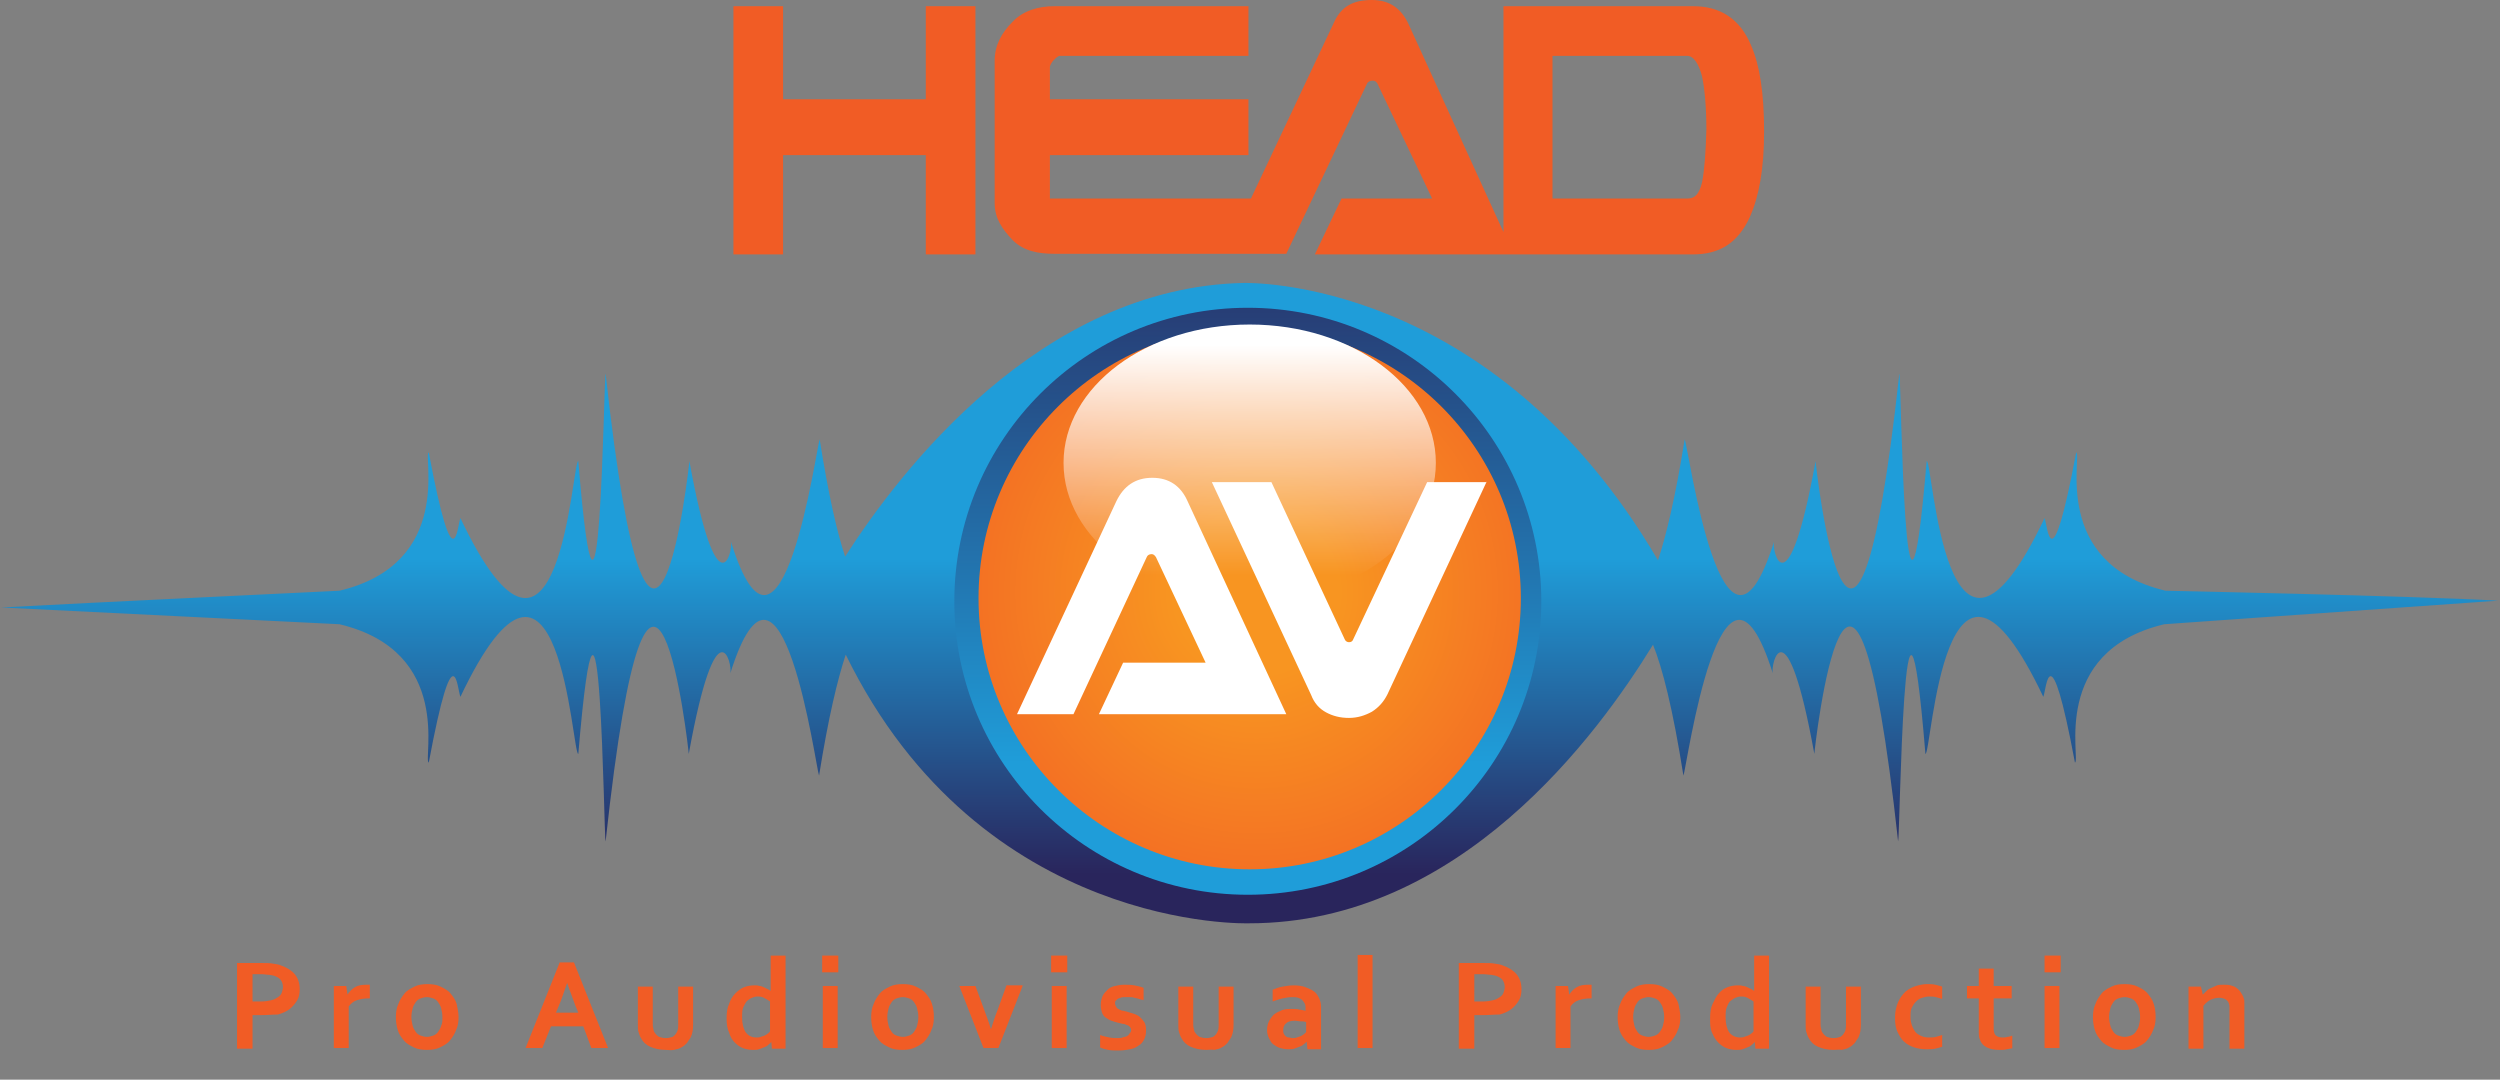 <?xml version="1.0" encoding="utf-8"?>
<!-- Generator: Adobe Illustrator 18.1.1, SVG Export Plug-In . SVG Version: 6.00 Build 0)  -->
<svg version="1.1" id="Layer_1" xmlns="http://www.w3.org/2000/svg" xmlns:xlink="http://www.w3.org/1999/xlink" x="0px" y="0px"
	 viewBox="0 0 402.9 174" enable-background="new 0 0 402.9 174" xml:space="preserve">
<rect x="0" y="0" width="402.9" height="174" fill="#808080" stroke="none"/>
<g>
	<path fill="#F15C25" d="M42,163.6c-0.2,0-0.5,0-0.7,0c-0.2,0-0.4,0-0.6,0v5.4h-2.5v-13.8h4c0.7,0,1.3,0,1.8,0.1
		c0.5,0.1,0.9,0.1,1.3,0.3c0.9,0.3,1.7,0.8,2.2,1.4s0.8,1.4,0.8,2.4c0,0.7-0.1,1.3-0.4,1.8s-0.7,1-1.2,1.4c-0.5,0.4-1.2,0.7-1.9,0.9
		C43.9,163.5,43,163.6,42,163.6z M40.7,161.4c0.1,0,0.3,0,0.6,0s0.5,0,0.7,0c0.7,0,1.3-0.1,1.7-0.2c0.5-0.1,0.8-0.3,1.1-0.5
		s0.5-0.4,0.6-0.7c0.1-0.3,0.2-0.6,0.2-0.9c0-0.4-0.1-0.8-0.3-1.1c-0.2-0.3-0.5-0.5-1-0.7c-0.2-0.1-0.5-0.1-0.9-0.2
		c-0.4,0-0.8-0.1-1.3-0.1h-1.4V161.4z"/>
	<path fill="#F15C25" d="M59.7,160.9h-0.2c-0.8,0-1.4,0.1-2,0.3c-0.6,0.2-1,0.6-1.3,1v6.7h-2.4v-10h2l0.2,1.4h0
		c0.3-0.5,0.7-0.9,1.2-1.2c0.5-0.3,1.1-0.4,1.8-0.4c0.2,0,0.5,0,0.6,0V160.9z"/>
	<path fill="#F15C25" d="M73.9,163.9c0,0.8-0.1,1.5-0.4,2.1c-0.2,0.6-0.6,1.2-1,1.7c-0.4,0.5-1,0.8-1.6,1.1s-1.3,0.4-2.1,0.4
		c-0.8,0-1.5-0.1-2.1-0.4s-1.2-0.6-1.6-1.1c-0.4-0.5-0.8-1-1-1.7c-0.2-0.6-0.3-1.4-0.3-2.1s0.1-1.5,0.4-2.1c0.2-0.6,0.6-1.2,1-1.7
		s1-0.8,1.6-1.1c0.6-0.3,1.3-0.4,2.1-0.4c0.8,0,1.5,0.1,2.1,0.4c0.6,0.3,1.2,0.6,1.6,1.1c0.4,0.5,0.8,1,1,1.7
		C73.7,162.4,73.9,163.1,73.9,163.9z M71.3,163.9c0-0.5-0.1-1-0.2-1.4c-0.1-0.4-0.3-0.7-0.5-1c-0.2-0.3-0.5-0.5-0.8-0.6
		c-0.3-0.1-0.6-0.2-1-0.2c-0.4,0-0.7,0.1-1,0.2c-0.3,0.1-0.6,0.3-0.8,0.6c-0.2,0.3-0.4,0.6-0.5,1c-0.1,0.4-0.2,0.9-0.2,1.4
		c0,0.5,0.1,1,0.2,1.4c0.1,0.4,0.3,0.7,0.5,1s0.5,0.5,0.8,0.6c0.3,0.1,0.6,0.2,1,0.2s0.7-0.1,1-0.2c0.3-0.1,0.6-0.3,0.8-0.6
		s0.4-0.6,0.5-1C71.3,164.9,71.3,164.5,71.3,163.9z"/>
	<path fill="#F15C25" d="M94,165.4h-5.2l-1.4,3.5h-2.7l5.5-13.8h2.3l5.5,13.8h-2.7L94,165.4z M91.4,158.4c-0.5,1.4-0.9,2.7-1.3,3.6
		l-0.5,1.2h3.6l-0.5-1.2C92.4,161.1,91.9,159.9,91.4,158.4L91.4,158.4z"/>
	<path fill="#F15C25" d="M107.3,169.2c-1,0-1.8-0.2-2.5-0.5c-0.7-0.3-1.2-0.8-1.5-1.4c-0.2-0.3-0.3-0.7-0.4-1s-0.1-0.8-0.1-1.2v-6.1
		h2.4v5.9c0,0.3,0,0.6,0.1,0.9c0,0.2,0.1,0.5,0.2,0.6c0.2,0.3,0.4,0.5,0.7,0.7c0.3,0.1,0.7,0.2,1.1,0.2c0.4,0,0.8-0.1,1.1-0.2
		c0.3-0.2,0.5-0.4,0.7-0.8c0.2-0.3,0.2-0.8,0.2-1.4v-5.9h2.4v6.1c0,0.8-0.1,1.5-0.4,2.1c-0.2,0.3-0.4,0.6-0.6,0.9
		c-0.3,0.3-0.5,0.5-0.9,0.7c-0.3,0.2-0.7,0.3-1.2,0.4S107.8,169.2,107.3,169.2z"/>
	<path fill="#F15C25" d="M117.1,164.1c0-0.9,0.1-1.7,0.4-2.3c0.2-0.7,0.6-1.3,1-1.7s0.9-0.8,1.4-1s1.1-0.3,1.7-0.3
		c0.3,0,0.5,0,0.8,0.1c0.2,0,0.5,0.1,0.7,0.2c0.2,0.1,0.4,0.2,0.6,0.3s0.4,0.2,0.5,0.3h0c0-0.1,0-0.3,0-0.6c0-0.3,0-0.5,0-0.8V154
		h2.4v12c0,0.7,0,1.2,0,1.7c0,0.5,0,0.9,0,1.3h-2.2l-0.1-1.1h0c-0.1,0.2-0.3,0.3-0.5,0.5c-0.2,0.2-0.4,0.3-0.7,0.4
		c-0.2,0.1-0.5,0.2-0.8,0.3c-0.3,0.1-0.6,0.1-1,0.1c-0.5,0-1.1-0.1-1.6-0.3c-0.5-0.2-0.9-0.5-1.3-0.9s-0.7-0.9-0.9-1.6
		C117.2,165.8,117.1,165,117.1,164.1z M121.9,167.2c0.2,0,0.5,0,0.7-0.1c0.2-0.1,0.4-0.1,0.6-0.2c0.2-0.1,0.4-0.2,0.5-0.3
		c0.1-0.1,0.3-0.2,0.4-0.4v-4.8c-0.3-0.2-0.6-0.4-1-0.6c-0.4-0.2-0.7-0.2-1.1-0.2c-0.3,0-0.5,0.1-0.8,0.2c-0.3,0.1-0.5,0.3-0.8,0.5
		c-0.2,0.2-0.4,0.6-0.6,1c-0.2,0.4-0.2,1-0.2,1.7c0,1,0.2,1.8,0.6,2.4C120.6,166.9,121.1,167.2,121.9,167.2z"/>
	<path fill="#F15C25" d="M132.5,154h2.6v2.7h-2.6V154z M132.6,158.9h2.4v10h-2.4V158.9z"/>
	<path fill="#F15C25" d="M150.5,163.9c0,0.8-0.1,1.5-0.4,2.1c-0.2,0.6-0.6,1.2-1,1.7c-0.4,0.5-1,0.8-1.6,1.1s-1.3,0.4-2.1,0.4
		c-0.8,0-1.5-0.1-2.1-0.4s-1.2-0.6-1.6-1.1c-0.4-0.5-0.8-1-1-1.7c-0.2-0.6-0.3-1.4-0.3-2.1s0.1-1.5,0.4-2.1c0.2-0.6,0.6-1.2,1-1.7
		s1-0.8,1.6-1.1c0.6-0.3,1.3-0.4,2.1-0.4c0.8,0,1.5,0.1,2.1,0.4c0.6,0.3,1.2,0.6,1.6,1.1c0.4,0.5,0.8,1,1,1.7
		C150.4,162.4,150.5,163.1,150.5,163.9z M148,163.9c0-0.5-0.1-1-0.2-1.4c-0.1-0.4-0.3-0.7-0.5-1c-0.2-0.3-0.5-0.5-0.8-0.6
		c-0.3-0.1-0.6-0.2-1-0.2c-0.4,0-0.7,0.1-1,0.2c-0.3,0.1-0.6,0.3-0.8,0.6c-0.2,0.3-0.4,0.6-0.5,1c-0.1,0.4-0.2,0.9-0.2,1.4
		c0,0.5,0.1,1,0.2,1.4c0.1,0.4,0.3,0.7,0.5,1s0.5,0.5,0.8,0.6c0.3,0.1,0.6,0.2,1,0.2s0.7-0.1,1-0.2c0.3-0.1,0.6-0.3,0.8-0.6
		s0.4-0.6,0.5-1C147.9,164.9,148,164.5,148,163.9z"/>
	<path fill="#F15C25" d="M164.8,158.9l-3.9,10h-2.4l-3.9-10h2.6l1.4,3.8c0.4,1.1,0.8,2.1,1.1,3.2h0c0.3-0.9,0.6-2,1.1-3.2l1.4-3.9
		H164.8z"/>
	<path fill="#F15C25" d="M169.4,154h2.6v2.7h-2.6V154z M169.5,158.9h2.4v10h-2.4V158.9z"/>
	<path fill="#F15C25" d="M182.3,166c0-0.2-0.1-0.4-0.2-0.5c-0.1-0.1-0.3-0.3-0.5-0.3c-0.2-0.1-0.4-0.2-0.7-0.2
		c-0.3-0.1-0.5-0.1-0.8-0.2c-0.4-0.1-0.7-0.2-1-0.3c-0.3-0.1-0.6-0.3-0.9-0.5s-0.5-0.5-0.6-0.8c-0.1-0.3-0.2-0.7-0.2-1.2
		c0-0.6,0.1-1,0.3-1.5c0.2-0.4,0.5-0.7,0.8-1c0.3-0.3,0.7-0.5,1.2-0.6c0.5-0.1,0.9-0.2,1.4-0.2c0.6,0,1.2,0,1.7,0.1
		c0.5,0.1,1,0.2,1.5,0.4v2c-0.2-0.1-0.5-0.1-0.7-0.2s-0.5-0.1-0.8-0.2s-0.5-0.1-0.8-0.1c-0.3,0-0.5,0-0.7,0c-0.3,0-0.5,0-0.7,0.1
		c-0.2,0.1-0.4,0.1-0.5,0.2s-0.2,0.2-0.3,0.3c-0.1,0.1-0.1,0.2-0.1,0.4c0,0.2,0.1,0.4,0.2,0.6s0.3,0.3,0.5,0.4
		c0.2,0.1,0.4,0.2,0.7,0.2c0.2,0.1,0.5,0.1,0.7,0.2c0.3,0.1,0.7,0.2,1,0.3c0.3,0.1,0.7,0.3,0.9,0.5s0.5,0.5,0.7,0.8s0.3,0.8,0.3,1.3
		c0,0.6-0.1,1.1-0.3,1.5c-0.2,0.4-0.5,0.8-0.9,1c-0.4,0.3-0.8,0.5-1.4,0.6c-0.5,0.1-1.1,0.2-1.8,0.2c-0.6,0-1.2,0-1.7-0.1
		c-0.5-0.1-0.9-0.2-1.3-0.4v-2c0.5,0.2,1,0.3,1.5,0.4c0.5,0.1,0.9,0.1,1.3,0.1c0.3,0,0.6,0,0.8-0.1s0.5-0.1,0.7-0.2s0.3-0.2,0.4-0.4
		C182.2,166.4,182.3,166.2,182.3,166z"/>
	<path fill="#F15C25" d="M194.4,169.2c-1,0-1.8-0.2-2.5-0.5c-0.7-0.3-1.2-0.8-1.5-1.4c-0.2-0.3-0.3-0.7-0.4-1s-0.1-0.8-0.1-1.2v-6.1
		h2.4v5.9c0,0.3,0,0.6,0.1,0.9c0,0.2,0.1,0.5,0.2,0.6c0.2,0.3,0.4,0.5,0.7,0.7c0.3,0.1,0.7,0.2,1.1,0.2c0.4,0,0.8-0.1,1.1-0.2
		c0.3-0.2,0.5-0.4,0.7-0.8c0.2-0.3,0.2-0.8,0.2-1.4v-5.9h2.4v6.1c0,0.8-0.1,1.5-0.4,2.1c-0.2,0.3-0.4,0.6-0.6,0.9
		c-0.3,0.3-0.5,0.5-0.9,0.7c-0.3,0.2-0.7,0.3-1.2,0.4C195.4,169.1,194.9,169.2,194.4,169.2z"/>
	<path fill="#F15C25" d="M210.6,167.9L210.6,167.9c-0.2,0.1-0.3,0.3-0.5,0.4c-0.2,0.2-0.4,0.3-0.7,0.4s-0.5,0.2-0.8,0.3
		c-0.3,0.1-0.6,0.1-1,0.1c-0.5,0-0.9-0.1-1.3-0.2c-0.4-0.1-0.8-0.4-1.1-0.6s-0.5-0.6-0.7-1c-0.2-0.4-0.3-0.8-0.3-1.3
		c0-0.5,0.1-1,0.3-1.4c0.2-0.4,0.5-0.8,0.8-1.1c0.4-0.3,0.8-0.5,1.3-0.7s1-0.2,1.6-0.2c0.4,0,0.8,0,1.2,0.1s0.7,0.1,1,0.2v-0.4
		c0-0.2,0-0.5-0.1-0.7s-0.2-0.4-0.4-0.6c-0.2-0.2-0.4-0.3-0.7-0.4c-0.3-0.1-0.6-0.1-1-0.1c-0.5,0-1,0.1-1.5,0.2
		c-0.5,0.1-1,0.3-1.6,0.5v-1.9c0.5-0.2,1-0.4,1.6-0.5c0.6-0.1,1.2-0.2,1.8-0.2c0.7,0,1.4,0.1,1.9,0.3c0.5,0.2,1,0.4,1.4,0.7
		c0.4,0.3,0.6,0.7,0.8,1.1c0.2,0.4,0.3,0.9,0.3,1.4v3.8c0,0.7,0,1.2,0,1.7s0,0.9,0,1.3h-2.2L210.6,167.9z M210.4,164.7
		c-0.2-0.1-0.5-0.1-0.8-0.1c-0.3,0-0.6-0.1-0.9-0.1c-0.6,0-1.1,0.1-1.4,0.4c-0.3,0.2-0.5,0.6-0.5,1.1c0,0.2,0,0.4,0.1,0.6
		c0.1,0.2,0.2,0.3,0.3,0.4c0.1,0.1,0.3,0.2,0.5,0.2s0.4,0.1,0.6,0.1c0.2,0,0.5,0,0.7-0.1c0.2-0.1,0.4-0.1,0.6-0.2
		c0.2-0.1,0.4-0.2,0.5-0.3c0.1-0.1,0.3-0.2,0.4-0.4V164.7z"/>
	<path fill="#F15C25" d="M218.8,168.9v-15h2.4v15H218.8z"/>
	<path fill="#F15C25" d="M238.9,163.6c-0.2,0-0.5,0-0.7,0c-0.2,0-0.4,0-0.6,0v5.4h-2.5v-13.8h4c0.7,0,1.3,0,1.8,0.1
		c0.5,0.1,0.9,0.1,1.3,0.3c0.9,0.3,1.7,0.8,2.2,1.4s0.8,1.4,0.8,2.4c0,0.7-0.1,1.3-0.4,1.8s-0.7,1-1.2,1.4c-0.5,0.4-1.2,0.7-1.9,0.9
		C240.8,163.5,239.9,163.6,238.9,163.6z M237.6,161.4c0.1,0,0.3,0,0.6,0c0.2,0,0.5,0,0.7,0c0.7,0,1.3-0.1,1.7-0.2
		c0.5-0.1,0.8-0.3,1.1-0.5s0.5-0.4,0.6-0.7c0.1-0.3,0.2-0.6,0.2-0.9c0-0.4-0.1-0.8-0.3-1.1c-0.2-0.3-0.5-0.5-1-0.7
		c-0.2-0.1-0.5-0.1-0.9-0.2c-0.4,0-0.8-0.1-1.3-0.1h-1.4V161.4z"/>
	<path fill="#F15C25" d="M256.6,160.9h-0.2c-0.8,0-1.4,0.1-2,0.3c-0.6,0.2-1,0.6-1.3,1v6.7h-2.4v-10h2l0.2,1.4h0
		c0.3-0.5,0.7-0.9,1.2-1.2c0.5-0.3,1.1-0.4,1.8-0.4c0.2,0,0.5,0,0.6,0V160.9z"/>
	<path fill="#F15C25" d="M270.8,163.9c0,0.8-0.1,1.5-0.4,2.1c-0.2,0.6-0.6,1.2-1,1.7c-0.4,0.5-1,0.8-1.6,1.1
		c-0.6,0.3-1.3,0.4-2.1,0.4c-0.8,0-1.5-0.1-2.1-0.4s-1.2-0.6-1.6-1.1c-0.4-0.5-0.8-1-1-1.7c-0.2-0.6-0.3-1.4-0.3-2.1
		s0.1-1.5,0.4-2.1c0.2-0.6,0.6-1.2,1-1.7c0.4-0.5,1-0.8,1.6-1.1c0.6-0.3,1.3-0.4,2.1-0.4c0.8,0,1.5,0.1,2.1,0.4
		c0.6,0.3,1.2,0.6,1.6,1.1s0.8,1,1,1.7C270.6,162.4,270.8,163.1,270.8,163.9z M268.2,163.9c0-0.5-0.1-1-0.2-1.4s-0.3-0.7-0.5-1
		c-0.2-0.3-0.5-0.5-0.8-0.6c-0.3-0.1-0.6-0.2-1-0.2c-0.4,0-0.7,0.1-1,0.2c-0.3,0.1-0.6,0.3-0.8,0.6c-0.2,0.3-0.4,0.6-0.5,1
		s-0.2,0.9-0.2,1.4c0,0.5,0.1,1,0.2,1.4s0.3,0.7,0.5,1s0.5,0.5,0.8,0.6c0.3,0.1,0.6,0.2,1,0.2c0.4,0,0.7-0.1,1-0.2
		c0.3-0.1,0.6-0.3,0.8-0.6s0.4-0.6,0.5-1S268.2,164.5,268.2,163.9z"/>
	<path fill="#F15C25" d="M275.6,164.1c0-0.9,0.1-1.7,0.4-2.3s0.6-1.3,1-1.7c0.4-0.5,0.9-0.8,1.4-1s1.1-0.3,1.7-0.3
		c0.3,0,0.5,0,0.8,0.1c0.2,0,0.5,0.1,0.7,0.2c0.2,0.1,0.4,0.2,0.6,0.3c0.2,0.1,0.4,0.2,0.5,0.3h0c0-0.1,0-0.3,0-0.6
		c0-0.3,0-0.5,0-0.8V154h2.4v12c0,0.7,0,1.2,0,1.7s0,0.9,0,1.3h-2.2l-0.1-1.1h0c-0.1,0.2-0.3,0.3-0.5,0.5c-0.2,0.2-0.4,0.3-0.7,0.4
		c-0.2,0.1-0.5,0.2-0.8,0.3c-0.3,0.1-0.6,0.1-1,0.1c-0.5,0-1.1-0.1-1.6-0.3c-0.5-0.2-0.9-0.5-1.3-0.9c-0.4-0.4-0.7-0.9-1-1.6
		S275.6,165,275.6,164.1z M280.4,167.2c0.2,0,0.5,0,0.7-0.1s0.4-0.1,0.6-0.2c0.2-0.1,0.4-0.2,0.5-0.3c0.1-0.1,0.3-0.2,0.4-0.4v-4.8
		c-0.3-0.2-0.6-0.4-1-0.6c-0.4-0.2-0.7-0.2-1.1-0.2c-0.3,0-0.5,0.1-0.8,0.2c-0.3,0.1-0.5,0.3-0.8,0.5s-0.4,0.6-0.6,1
		c-0.2,0.4-0.2,1-0.2,1.7c0,1,0.2,1.8,0.6,2.4C279.1,166.9,279.7,167.2,280.4,167.2z"/>
	<path fill="#F15C25" d="M295.5,169.2c-1,0-1.8-0.2-2.5-0.5c-0.7-0.3-1.2-0.8-1.5-1.4c-0.2-0.3-0.3-0.7-0.4-1s-0.1-0.8-0.1-1.2v-6.1
		h2.4v5.9c0,0.3,0,0.6,0.1,0.9c0,0.2,0.1,0.5,0.2,0.6c0.2,0.3,0.4,0.5,0.7,0.7c0.3,0.1,0.7,0.2,1.1,0.2c0.4,0,0.8-0.1,1.1-0.2
		c0.3-0.2,0.5-0.4,0.7-0.8c0.2-0.3,0.2-0.8,0.2-1.4v-5.9h2.4v6.1c0,0.8-0.1,1.5-0.4,2.1c-0.2,0.3-0.4,0.6-0.6,0.9
		c-0.3,0.3-0.5,0.5-0.9,0.7c-0.3,0.2-0.7,0.3-1.2,0.4C296.5,169.1,296,169.2,295.5,169.2z"/>
	<path fill="#F15C25" d="M313,168.7c-0.3,0.1-0.7,0.2-1.1,0.3c-0.4,0.1-0.9,0.1-1.4,0.1c-0.7,0-1.4-0.1-2-0.3
		c-0.6-0.2-1.2-0.5-1.6-0.9c-0.5-0.4-0.8-1-1.1-1.6c-0.3-0.6-0.4-1.4-0.4-2.3c0-1,0.2-1.8,0.5-2.5s0.7-1.2,1.2-1.7
		c0.5-0.4,1-0.7,1.7-0.9s1.2-0.3,1.8-0.3c0.4,0,0.9,0,1.3,0.1c0.4,0.1,0.8,0.2,1.1,0.3v2c-0.3-0.1-0.6-0.2-1-0.3s-0.7-0.1-1.1-0.1
		c-0.4,0-0.8,0.1-1.1,0.2c-0.4,0.1-0.7,0.3-1,0.6c-0.3,0.3-0.5,0.6-0.7,1c-0.2,0.4-0.2,0.9-0.2,1.6c0,0.4,0.1,0.9,0.2,1.2
		s0.3,0.7,0.5,1c0.2,0.3,0.5,0.5,0.9,0.7c0.4,0.2,0.8,0.3,1.3,0.3c0.4,0,0.9,0,1.2-0.1c0.4-0.1,0.7-0.2,1-0.3V168.7z"/>
	<path fill="#F15C25" d="M324.4,168.9c-0.3,0.1-0.6,0.1-1,0.2s-0.7,0.1-1.1,0.1c-0.8,0-1.5-0.1-2.1-0.4s-0.9-0.7-1.1-1.2
		c-0.2-0.4-0.2-0.9-0.2-1.5v-5.2H317v-2h1.9v-2.8h2.4v2.8h2.9v2h-2.9v4.9c0,0.4,0.1,0.7,0.2,0.9c0.2,0.3,0.6,0.5,1.2,0.5
		c0.3,0,0.6,0,0.8-0.1c0.3,0,0.5-0.1,0.8-0.2V168.9z"/>
	<path fill="#F15C25" d="M329.5,154h2.6v2.7h-2.6V154z M329.5,158.9h2.4v10h-2.4V158.9z"/>
	<path fill="#F15C25" d="M347.4,163.9c0,0.8-0.1,1.5-0.4,2.1c-0.2,0.6-0.6,1.2-1,1.7c-0.4,0.5-1,0.8-1.6,1.1
		c-0.6,0.3-1.3,0.4-2.1,0.4c-0.8,0-1.5-0.1-2.1-0.4s-1.2-0.6-1.6-1.1c-0.4-0.5-0.8-1-1-1.7c-0.2-0.6-0.3-1.4-0.3-2.1
		s0.1-1.5,0.4-2.1c0.2-0.6,0.6-1.2,1-1.7c0.4-0.5,1-0.8,1.6-1.1c0.6-0.3,1.3-0.4,2.1-0.4c0.8,0,1.5,0.1,2.1,0.4
		c0.6,0.3,1.2,0.6,1.6,1.1s0.8,1,1,1.7C347.3,162.4,347.4,163.1,347.4,163.9z M344.9,163.9c0-0.5-0.1-1-0.2-1.4s-0.3-0.7-0.5-1
		c-0.2-0.3-0.5-0.5-0.8-0.6c-0.3-0.1-0.6-0.2-1-0.2c-0.4,0-0.7,0.1-1,0.2c-0.3,0.1-0.6,0.3-0.8,0.6c-0.2,0.3-0.4,0.6-0.5,1
		s-0.2,0.9-0.2,1.4c0,0.5,0.1,1,0.2,1.4s0.3,0.7,0.5,1s0.5,0.5,0.8,0.6c0.3,0.1,0.6,0.2,1,0.2c0.4,0,0.7-0.1,1-0.2
		c0.3-0.1,0.6-0.3,0.8-0.6s0.4-0.6,0.5-1S344.9,164.5,344.9,163.9z"/>
	<path fill="#F15C25" d="M355,160.3L355,160.3c0.2-0.2,0.4-0.4,0.6-0.6c0.2-0.2,0.5-0.4,0.8-0.5s0.6-0.3,0.9-0.4
		c0.3-0.1,0.7-0.1,1.1-0.1c0.4,0,0.7,0,1.1,0.1c0.3,0.1,0.7,0.2,0.9,0.4c0.3,0.2,0.5,0.4,0.7,0.7s0.4,0.6,0.5,1
		c0.1,0.2,0.1,0.4,0.1,0.7c0,0.3,0,0.5,0,0.9v6.5h-2.4v-6.1c0-0.3,0-0.5,0-0.7c0-0.2-0.1-0.4-0.1-0.5c-0.1-0.3-0.3-0.5-0.6-0.7
		c-0.3-0.1-0.6-0.2-0.9-0.2c-0.5,0-0.9,0.1-1.4,0.3c-0.4,0.2-0.8,0.5-1.2,1v6.9h-2.4v-10h2L355,160.3z"/>
</g>
<g>
	<polygon fill="#F15C25" points="149.2,16 126.2,16 126.2,1 118.2,1 118.2,41 126.2,41 126.2,25 149.2,25 149.2,41 157.2,41 
		157.2,1 149.2,1 	"/>
	<path fill="#F15C25" d="M169.2,32v-7h32v-9h-32v-5.2c0-0.3,0.4-0.9,0.6-1.1c0.2-0.2,0.7-0.7,1-0.7h30.4V1h-31.3
		c-2.5,0-5,0.7-6.7,2.5c-1.8,1.8-2.9,3.8-2.9,6.3v22.9c0,2.5,1.2,4.2,2.9,6c1.8,1.8,4.2,2.2,6.7,2.2h27.4h4.6h5.4l13-27.4
		c0.1-0.3,0.5-0.5,0.9-0.5c0.3,0,0.6,0.1,0.8,0.5l8.8,18.5h-14.6l-4.3,9H243h2.1h27.7c4.2,0,7.2-1.7,9.2-6c1.5-3.4,2.3-7.8,2.3-13.8
		c0-6.2-0.7-10.7-2.1-13.9c-1.8-4.3-5-6.3-9.3-6.3h-30.6v36.4L227.1,4.1C225.9,1.4,224,0,221.1,0c-3,0-5,1-6.2,3.8L201.6,32h-31.4
		 M274.3,29.4c-0.5,2-1.2,2.6-2.4,2.6h-21.7V9h21.7c1.1,0,1.9,1.4,2.4,3.3c0.4,1.9,0.7,4.8,0.7,8.6
		C274.9,24.5,274.7,27.4,274.3,29.4z"/>
</g>
<linearGradient id="SVGID_1_" gradientUnits="userSpaceOnUse" x1="201.428" y1="165.647" x2="201.428" y2="58.039">
	<stop  offset="0.23" style="stop-color:#29255C"/>
	<stop  offset="0.703" style="stop-color:#1F9DD9"/>
</linearGradient>
<path fill="url(#SVGID_1_)" d="M349,95.2c-18.5-4.4-13.4-21.9-14.4-22.3c-4.1,21.9-4.6,11.7-5.1,10.6c-16,33.7-18-9.5-19-9.2
	c-3.6,42.6-4.1-13.7-4.4-14.1c-7.5,68.3-13.5,14.6-13.5,14.1c-4.5,24.8-7.1,14.5-6.7,13c-8.2,26.1-13.8-15.4-14.4-16.5
	c-1.5,9.4-3,15.6-4.3,19.5c-26.8-45.8-66.3-44.7-66.8-44.7c-32.8,0.7-55.5,30.5-64.2,44.1c-1.3-3.9-2.7-10-4.1-18.9
	c-0.5,1.1-6.2,42.6-14.3,16.5c0.4,1.5-2.2,11.8-6.7-13c0,0.5-6,54.2-13.5-14.1c-0.3,0.4-0.9,56.7-4.4,14.1c-1-0.2-3,42.9-19,9.2
	c-0.5,1.1-1,11.3-5.1-10.6c-1,0.4,4.1,17.9-14.4,22.3c0.3,0-39.9,1.9-54.5,2.7l54.5,2.7c18.5,4.4,13.4,21.9,14.4,22.3
	c4.1-21.9,4.6-11.7,5.1-10.6c16-33.7,18,9.5,19,9.2c3.6-42.6,4.1,13.7,4.4,14.1C105,67.4,111,121,111,121.5
	c4.5-24.8,7.1-14.5,6.7-13c8.2-26.1,13.8,15.4,14.3,16.5c1.5-9.4,3-15.6,4.3-19.5c21.9,44.8,65,43.3,65,43.3
	c34,0,56.2-30.4,65.1-44.9c1.5,3.7,3.2,10.3,4.9,21.1c0.5-1.1,6.2-42.6,14.4-16.5c-0.4-1.5,2.2-11.8,6.7,13c0-0.5,6-54.2,13.5,14.1
	c0.3-0.4,0.9-56.7,4.4-14.1c1,0.2,3-42.9,19-9.2c0.5-1.1,1-11.3,5.1,10.6c1-0.4-4.1-17.9,14.4-22.3l53.8-3.8
	C388.2,96,348.7,95.2,349,95.2z"/>
<g>
	<linearGradient id="SVGID_2_" gradientUnits="userSpaceOnUse" x1="201.078" y1="-13.779" x2="201.078" y2="180.719">
		<stop  offset="0.23" style="stop-color:#29255C"/>
		<stop  offset="0.703" style="stop-color:#1F9DD9"/>
	</linearGradient>
	<circle fill="url(#SVGID_2_)" cx="201.1" cy="96.9" r="47.3"/>
	<radialGradient id="SVGID_3_" cx="202.514" cy="95.416" r="64.461" gradientUnits="userSpaceOnUse">
		<stop  offset="0.206" style="stop-color:#F89521"/>
		<stop  offset="1" style="stop-color:#F15C25"/>
	</radialGradient>
	<path fill="url(#SVGID_3_)" d="M245.1,96.4c0,24.1-19.6,43.7-43.7,43.7c-24.1,0-43.7-19.6-43.7-43.7c0-24.1,19.6-43.7,43.7-43.7
		C225.6,52.8,245.1,72.3,245.1,96.4z"/>
	<linearGradient id="SVGID_4_" gradientUnits="userSpaceOnUse" x1="201.387" y1="55.613" x2="201.387" y2="92.752">
		<stop  offset="0" style="stop-color:#FFFFFF"/>
		<stop  offset="8.962709e-002" style="stop-color:#FFFFFF;stop-opacity:0.91"/>
		<stop  offset="1" style="stop-color:#FFFFFF;stop-opacity:0"/>
	</linearGradient>
	<path fill="url(#SVGID_4_)" d="M201.4,96.9c-16.6,0-30-10-30-22.3c0-12.3,13.4-22.3,30-22.3c16.6,0,30,10,30,22.3
		C231.4,86.9,218,96.9,201.4,96.9z"/>
	<g>
		<path fill="#FFFFFF" d="M207.3,115.1h-30.2l3.9-8.3h13.3l-8-17c-0.2-0.3-0.4-0.5-0.7-0.5c-0.4,0-0.7,0.2-0.8,0.5l-11.8,25.3h-9.1
			l16-34.3c1.2-2.5,3.1-3.8,5.8-3.8c2.7,0,4.6,1.3,5.7,3.8L207.3,115.1z"/>
		<path fill="#FFFFFF" d="M239.6,77.6l-16,34.3c-0.6,1.2-1.4,2.1-2.5,2.8c-1.1,0.6-2.3,1-3.7,1c-1.4,0-2.6-0.3-3.7-0.9
			c-1.1-0.6-1.9-1.5-2.4-2.8l-16-34.3h9.6l11.8,25.3c0.1,0.3,0.4,0.5,0.7,0.5c0.4,0,0.6-0.2,0.7-0.5l11.9-25.3H239.6z"/>
	</g>
</g>
<g>
</g>
<g>
</g>
<g>
</g>
<g>
</g>
<g>
</g>
<g>
</g>
</svg>
